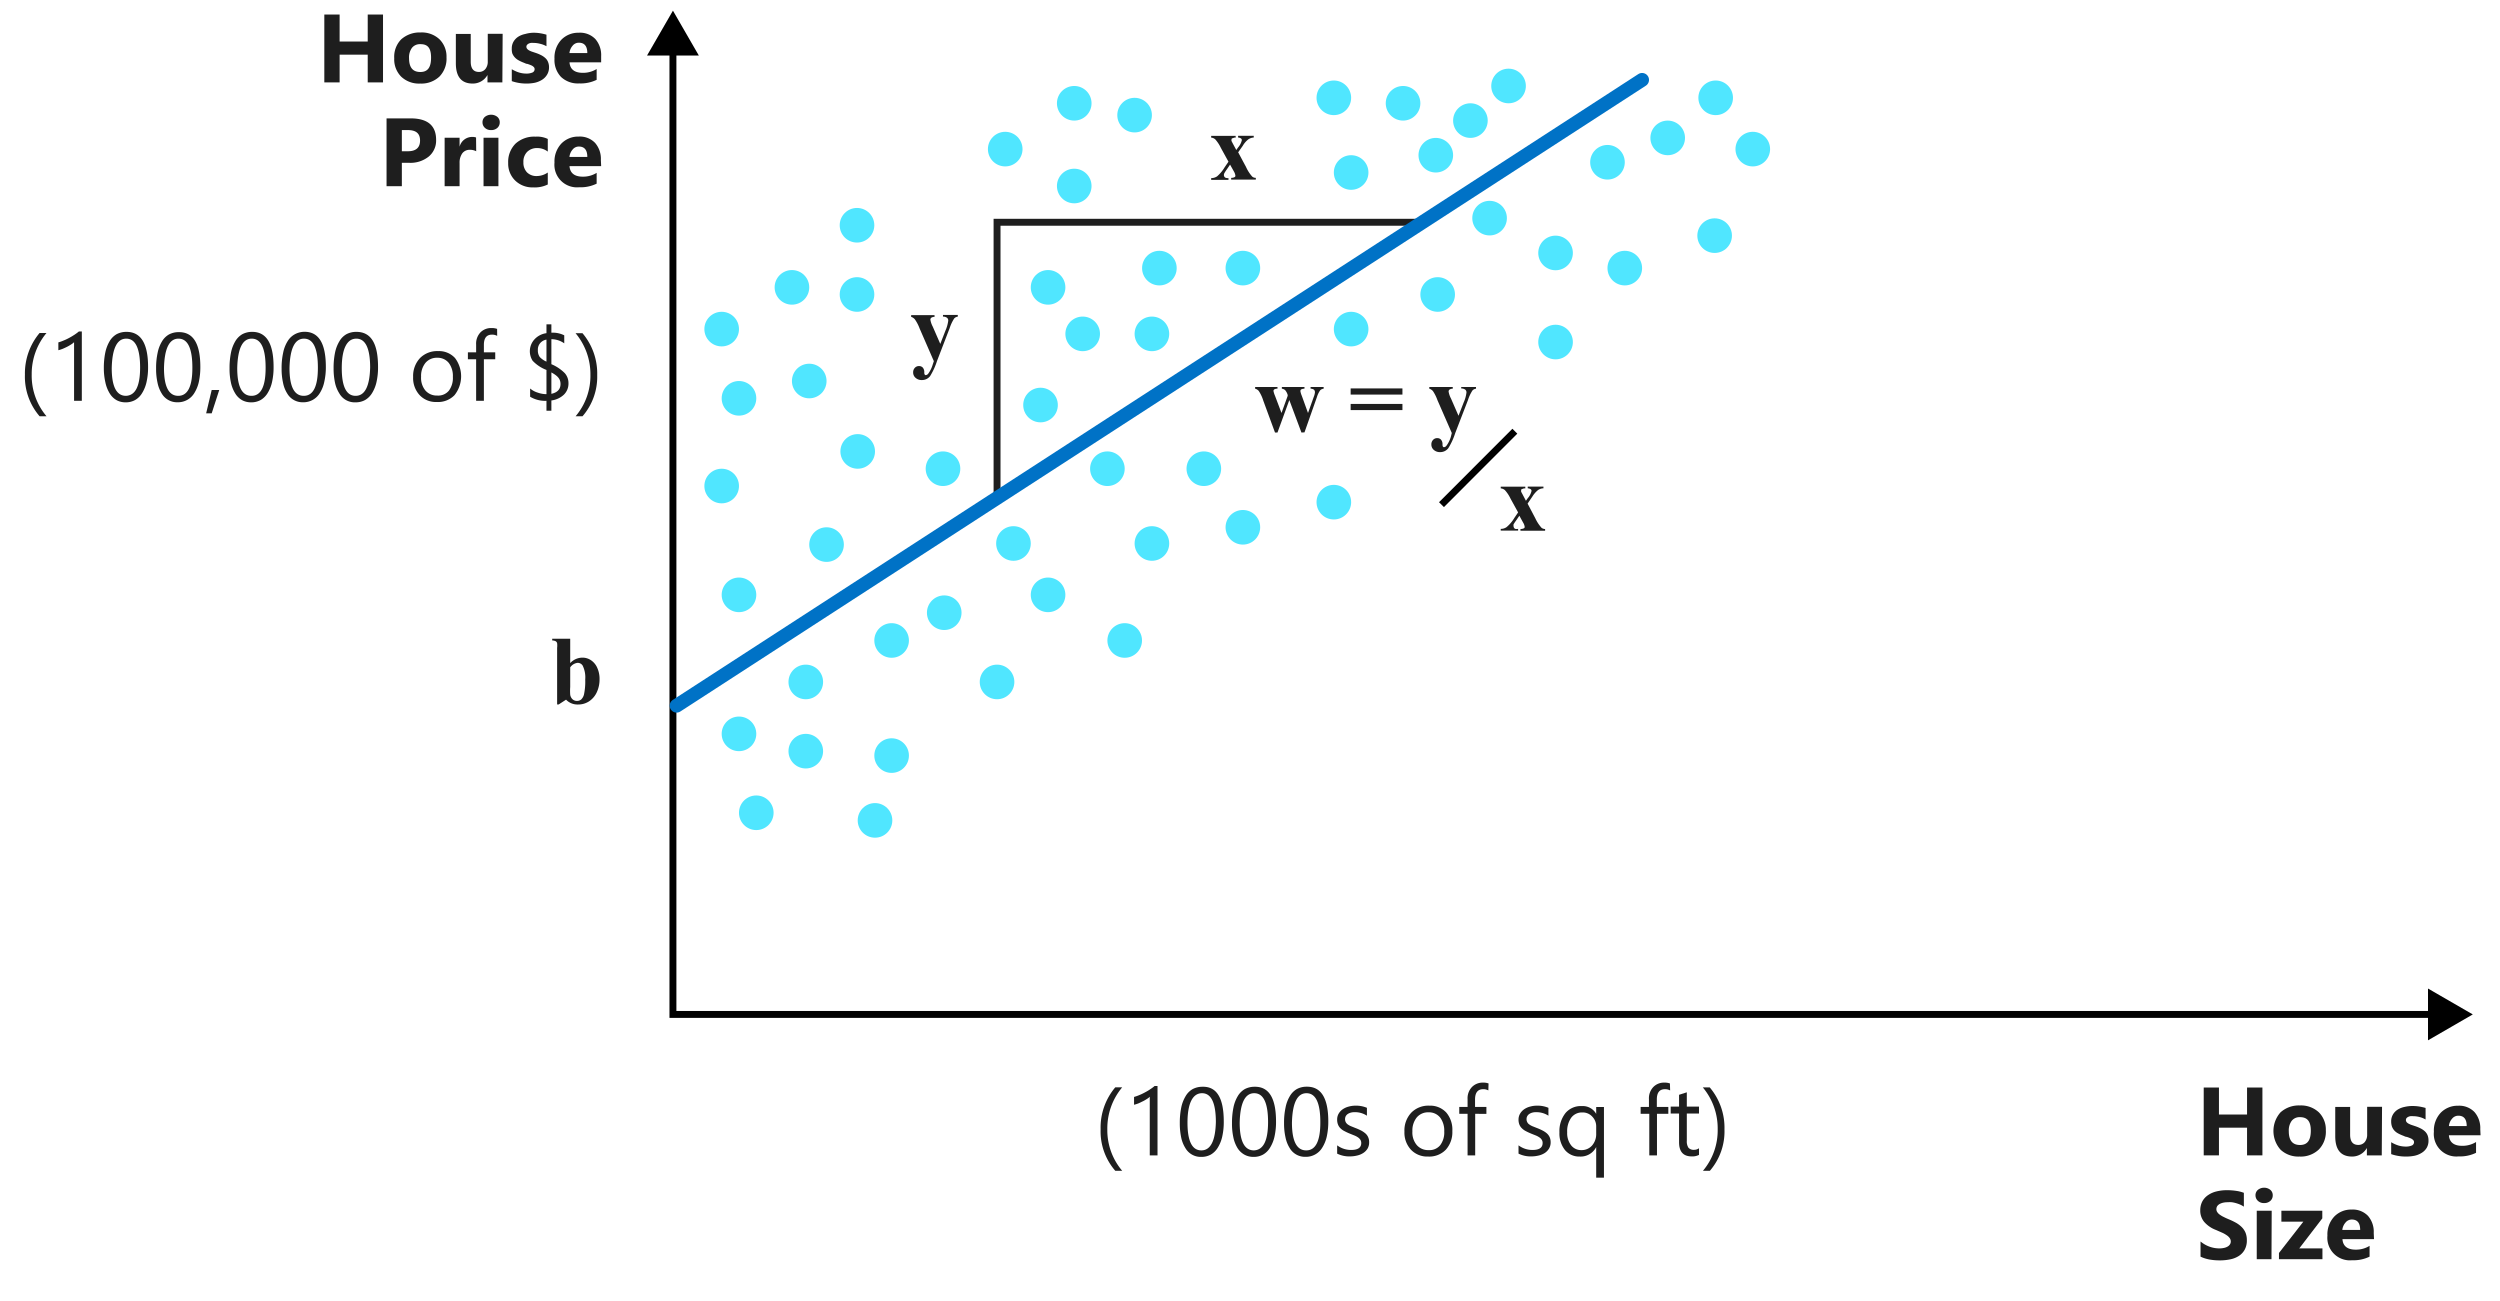 <svg xmlns="http://www.w3.org/2000/svg" viewBox="0 0 361.14 187.93">
  <title>linear-regression</title>
  <g id="Shapes">
    <rect width="361.14" height="187.93" fill="#fff"/>
    <g>
      <polyline points="351.83 146.54 97.21 146.54 97.21 6.92" fill="none" stroke="#000" stroke-miterlimit="10"/>
      <polygon points="350.74 142.8 357.21 146.54 350.74 150.28 350.74 142.8"/>
      <polygon points="100.95 8.02 97.21 1.54 93.47 8.02 100.95 8.02"/>
    </g>
    <polyline points="144.03 71.71 144.03 32.11 205.18 32.11" fill="none" stroke="#1e1e1e" stroke-linecap="round" stroke-miterlimit="10"/>
    <line x1="97.74" y1="101.94" x2="237.21" y2="11.54" fill="none" stroke="#0072c6" stroke-linecap="round" stroke-miterlimit="10" stroke-width="2"/>
    <circle cx="212.41" cy="17.42" r="2.5" fill="#50e6ff"/>
    <circle cx="217.92" cy="12.42" r="2.5" fill="#50e6ff"/>
    <circle cx="136.22" cy="67.71" r="2.5" fill="#50e6ff"/>
    <circle cx="123.9" cy="65.21" r="2.5" fill="#50e6ff"/>
    <circle cx="119.4" cy="78.67" r="2.5" fill="#50e6ff"/>
    <circle cx="106.75" cy="85.93" r="2.5" fill="#50e6ff"/>
    <circle cx="104.25" cy="70.21" r="2.5" fill="#50e6ff"/>
    <circle cx="106.75" cy="57.54" r="2.5" fill="#50e6ff"/>
    <circle cx="116.9" cy="55.04" r="2.5" fill="#50e6ff"/>
    <circle cx="114.4" cy="41.51" r="2.5" fill="#50e6ff"/>
    <circle cx="146.4" cy="78.51" r="2.5" fill="#50e6ff"/>
    <circle cx="151.4" cy="85.93" r="2.5" fill="#50e6ff"/>
    <circle cx="136.4" cy="88.51" r="2.5" fill="#50e6ff"/>
    <circle cx="144.03" cy="98.51" r="2.5" fill="#50e6ff"/>
    <circle cx="128.8" cy="109.15" r="2.5" fill="#50e6ff"/>
    <circle cx="179.54" cy="76.17" r="2.5" fill="#50e6ff"/>
    <circle cx="126.4" cy="118.51" r="2.5" fill="#50e6ff"/>
    <circle cx="109.25" cy="117.41" r="2.5" fill="#50e6ff"/>
    <circle cx="116.4" cy="108.51" r="2.5" fill="#50e6ff"/>
    <circle cx="116.4" cy="98.51" r="2.5" fill="#50e6ff"/>
    <circle cx="128.8" cy="92.52" r="2.5" fill="#50e6ff"/>
    <circle cx="162.47" cy="92.52" r="2.5" fill="#50e6ff"/>
    <circle cx="192.68" cy="72.54" r="2.5" fill="#50e6ff"/>
    <circle cx="166.4" cy="78.51" r="2.5" fill="#50e6ff"/>
    <circle cx="173.9" cy="67.71" r="2.5" fill="#50e6ff"/>
    <circle cx="195.18" cy="47.54" r="2.5" fill="#50e6ff"/>
    <circle cx="215.18" cy="31.51" r="2.5" fill="#50e6ff"/>
    <circle cx="207.68" cy="42.54" r="2.5" fill="#50e6ff"/>
    <circle cx="224.71" cy="49.41" r="2.5" fill="#50e6ff"/>
    <circle cx="224.71" cy="36.54" r="2.5" fill="#50e6ff"/>
    <circle cx="232.21" cy="23.44" r="2.5" fill="#50e6ff"/>
    <circle cx="247.69" cy="34.04" r="2.5" fill="#50e6ff"/>
    <circle cx="234.71" cy="38.73" r="2.5" fill="#50e6ff"/>
    <circle cx="253.2" cy="21.54" r="2.5" fill="#50e6ff"/>
    <circle cx="247.84" cy="14.13" r="2.5" fill="#50e6ff"/>
    <circle cx="240.91" cy="19.92" r="2.5" fill="#50e6ff"/>
    <circle cx="123.8" cy="42.54" r="2.5" fill="#50e6ff"/>
    <circle cx="123.8" cy="32.54" r="2.5" fill="#50e6ff"/>
    <circle cx="159.97" cy="67.71" r="2.5" fill="#50e6ff"/>
    <circle cx="207.41" cy="22.42" r="2.5" fill="#50e6ff"/>
    <circle cx="202.68" cy="14.92" r="2.5" fill="#50e6ff"/>
    <circle cx="195.18" cy="24.92" r="2.5" fill="#50e6ff"/>
    <circle cx="155.18" cy="14.92" r="2.5" fill="#50e6ff"/>
    <circle cx="106.75" cy="106.01" r="2.5" fill="#50e6ff"/>
    <circle cx="163.9" cy="16.63" r="2.5" fill="#50e6ff"/>
    <circle cx="155.18" cy="26.87" r="2.5" fill="#50e6ff"/>
    <circle cx="151.4" cy="41.51" r="2.5" fill="#50e6ff"/>
    <circle cx="156.4" cy="48.23" r="2.5" fill="#50e6ff"/>
    <circle cx="150.31" cy="58.51" r="2.5" fill="#50e6ff"/>
    <circle cx="166.4" cy="48.23" r="2.5" fill="#50e6ff"/>
    <circle cx="167.48" cy="38.73" r="2.5" fill="#50e6ff"/>
    <circle cx="179.54" cy="38.73" r="2.5" fill="#50e6ff"/>
    <circle cx="145.21" cy="21.54" r="2.5" fill="#50e6ff"/>
    <circle cx="104.25" cy="47.54" r="2.5" fill="#50e6ff"/>
    <circle cx="192.68" cy="14.13" r="2.5" fill="#50e6ff"/>
  </g>
  <g id="Text">
    <g>
      <path d="M55.33,11.9H53.12v-4H49.06v4H46.85V2.1h2.21V6h4.06V2.1h2.21Z" fill="#1e1e1e"/>
      <path d="M60.7,12.07a3.72,3.72,0,0,1-2.75-1,3.54,3.54,0,0,1-1-2.66,3.58,3.58,0,0,1,1-2.72,4,4,0,0,1,2.81-1,3.73,3.73,0,0,1,2.74,1,3.51,3.51,0,0,1,1,2.6,3.69,3.69,0,0,1-1,2.75A3.79,3.79,0,0,1,60.7,12.07Zm0-5.69a1.46,1.46,0,0,0-1.19.53,2.34,2.34,0,0,0-.42,1.49c0,1.35.54,2,1.63,2s1.55-.69,1.55-2.07S61.8,6.38,60.75,6.38Z" fill="#1e1e1e"/>
      <path d="M72.57,11.9H70.42V10.83h0a2.42,2.42,0,0,1-2.14,1.24q-2.43,0-2.43-2.94V4.9H68v4c0,1,.4,1.49,1.18,1.49a1.16,1.16,0,0,0,.93-.41,1.65,1.65,0,0,0,.35-1.1v-4h2.15Z" fill="#1e1e1e"/>
      <path d="M73.93,11.72V10a5,5,0,0,0,1.07.48,3.62,3.62,0,0,0,1,.15,2.22,2.22,0,0,0,.9-.15.52.52,0,0,0,.33-.48.43.43,0,0,0-.15-.34,1.12,1.12,0,0,0-.38-.24,5.19,5.19,0,0,0-.52-.19c-.19,0-.37-.12-.54-.18a5.59,5.59,0,0,1-.73-.34,2.1,2.1,0,0,1-.54-.42A1.84,1.84,0,0,1,74,7.7,2.31,2.31,0,0,1,73.93,7a1.92,1.92,0,0,1,.26-1,2.16,2.16,0,0,1,.68-.7,3,3,0,0,1,1-.39A4.8,4.8,0,0,1,77,4.73a6.16,6.16,0,0,1,1,.07,7.51,7.51,0,0,1,.94.21V6.68A3.4,3.4,0,0,0,78,6.32a3.69,3.69,0,0,0-.92-.12,1.75,1.75,0,0,0-.4,0,1.17,1.17,0,0,0-.33.11.67.67,0,0,0-.22.18.41.41,0,0,0-.09.26.49.49,0,0,0,.13.33,1,1,0,0,0,.32.23,2.53,2.53,0,0,0,.44.18l.48.16a5.72,5.72,0,0,1,.78.33,2.67,2.67,0,0,1,.6.42,1.47,1.47,0,0,1,.38.56,1.94,1.94,0,0,1,.14.76A2,2,0,0,1,79,10.83a2.22,2.22,0,0,1-.72.71,3.37,3.37,0,0,1-1,.41,6.08,6.08,0,0,1-1.22.12A6.45,6.45,0,0,1,73.93,11.72Z" fill="#1e1e1e"/>
      <path d="M86.84,9H82.27c.07,1,.72,1.52,1.92,1.52a3.7,3.7,0,0,0,2-.55v1.56a5.24,5.24,0,0,1-2.52.52,3.53,3.53,0,0,1-2.63-.94,3.52,3.52,0,0,1-.94-2.62,3.76,3.76,0,0,1,1-2.76,3.39,3.39,0,0,1,2.49-1A3.05,3.05,0,0,1,86,5.64a3.51,3.51,0,0,1,.84,2.47Zm-2-1.33c0-1-.41-1.5-1.22-1.5a1.14,1.14,0,0,0-.9.43,1.9,1.9,0,0,0-.46,1.07Z" fill="#1e1e1e"/>
      <path d="M58.05,23.52V26.9H55.84V17.1H59.3q3.71,0,3.7,3.12a3,3,0,0,1-1.06,2.39,4.21,4.21,0,0,1-2.84.91Zm0-4.73v3.06h.86c1.18,0,1.77-.52,1.77-1.55s-.59-1.51-1.77-1.51Z" fill="#1e1e1e"/>
      <path d="M68.79,21.85a1.88,1.88,0,0,0-.91-.21,1.32,1.32,0,0,0-1.1.51,2.31,2.31,0,0,0-.39,1.41V26.9H64.23v-7h2.16v1.3h0a1.87,1.87,0,0,1,1.85-1.42,1.48,1.48,0,0,1,.53.08Z" fill="#1e1e1e"/>
      <path d="M70.94,18.79a1.23,1.23,0,0,1-.89-.32,1.06,1.06,0,0,1-.35-.8,1,1,0,0,1,.35-.79,1.45,1.45,0,0,1,1.79,0,1,1,0,0,1,.35.79,1.05,1.05,0,0,1-.35.81A1.28,1.28,0,0,1,70.94,18.79ZM72,26.9H69.85v-7H72Z" fill="#1e1e1e"/>
      <path d="M79.13,26.65a4.28,4.28,0,0,1-2.11.42,3.55,3.55,0,0,1-2.61-1,3.39,3.39,0,0,1-1-2.52,3.73,3.73,0,0,1,1.07-2.81,4,4,0,0,1,2.86-1,3.61,3.61,0,0,1,1.79.33v1.83a2.44,2.44,0,0,0-1.51-.51,2,2,0,0,0-1.47.55,2,2,0,0,0-.54,1.5,2,2,0,0,0,.52,1.46,1.91,1.91,0,0,0,1.43.53,2.81,2.81,0,0,0,1.57-.51Z" fill="#1e1e1e"/>
      <path d="M86.84,24H82.27c.07,1,.72,1.52,1.92,1.52a3.7,3.7,0,0,0,2-.55v1.56a5.24,5.24,0,0,1-2.52.52,3.26,3.26,0,0,1-3.57-3.56,3.76,3.76,0,0,1,1-2.76,3.39,3.39,0,0,1,2.49-1,3.05,3.05,0,0,1,2.37.91,3.51,3.51,0,0,1,.84,2.47Zm-2-1.33c0-1-.41-1.5-1.22-1.5a1.14,1.14,0,0,0-.9.43,1.9,1.9,0,0,0-.46,1.07Z" fill="#1e1e1e"/>
    </g>
    <g>
      <path d="M326.82,166.9H324.6v-4h-4.06v4h-2.2v-9.8h2.2V161h4.06V157.1h2.22Z" fill="#1e1e1e"/>
      <path d="M332.18,167.07a3.75,3.75,0,0,1-2.75-1,4.06,4.06,0,0,1,0-5.38,3.94,3.94,0,0,1,2.81-1,3.77,3.77,0,0,1,2.74,1,3.51,3.51,0,0,1,1,2.6,3.66,3.66,0,0,1-1,2.75A3.77,3.77,0,0,1,332.18,167.07Zm.06-5.69a1.44,1.44,0,0,0-1.19.53,2.34,2.34,0,0,0-.42,1.49c0,1.35.54,2,1.62,2s1.56-.69,1.56-2.07S333.28,161.38,332.24,161.38Z" fill="#1e1e1e"/>
      <path d="M344.06,166.9h-2.15v-1.07h0a2.44,2.44,0,0,1-2.14,1.24q-2.43,0-2.43-2.94V159.9h2.15v4c0,1,.39,1.49,1.18,1.49a1.18,1.18,0,0,0,.93-.41,1.65,1.65,0,0,0,.35-1.1v-4h2.15Z" fill="#1e1e1e"/>
      <path d="M345.42,166.72V165a5,5,0,0,0,1.06.48,3.73,3.73,0,0,0,1,.15,2.23,2.23,0,0,0,.91-.15.52.52,0,0,0,.33-.48.43.43,0,0,0-.15-.34,1.08,1.08,0,0,0-.39-.24,5,5,0,0,0-.51-.19c-.19,0-.37-.12-.54-.18a5.76,5.76,0,0,1-.74-.34,2,2,0,0,1-.53-.42,1.84,1.84,0,0,1-.33-.56,2.31,2.31,0,0,1-.11-.74,1.92,1.92,0,0,1,.26-1,2.07,2.07,0,0,1,.68-.7,3,3,0,0,1,1-.39,4.74,4.74,0,0,1,1.14-.13,6.16,6.16,0,0,1,.95.07,7.93,7.93,0,0,1,.94.21v1.67a3.4,3.4,0,0,0-.88-.36,3.69,3.69,0,0,0-.92-.12,1.75,1.75,0,0,0-.4,0,1.07,1.07,0,0,0-.33.11.71.71,0,0,0-.23.18.47.47,0,0,0-.08.26.48.48,0,0,0,.12.33,1,1,0,0,0,.33.23,2.53,2.53,0,0,0,.44.18l.48.16a5.72,5.72,0,0,1,.78.33,2.67,2.67,0,0,1,.6.42,1.59,1.59,0,0,1,.38.56,2,2,0,0,1,.13.76,2,2,0,0,1-.27,1.07,2.13,2.13,0,0,1-.72.71,3.17,3.17,0,0,1-1,.41,6,6,0,0,1-1.21.12A6.45,6.45,0,0,1,345.42,166.72Z" fill="#1e1e1e"/>
      <path d="M358.33,164h-4.57c.07,1,.71,1.52,1.92,1.52a3.7,3.7,0,0,0,2-.55v1.56a5.3,5.3,0,0,1-2.52.52,3.26,3.26,0,0,1-3.57-3.56,3.76,3.76,0,0,1,1-2.76,3.39,3.39,0,0,1,2.49-1,3.05,3.05,0,0,1,2.37.91,3.51,3.51,0,0,1,.84,2.47Zm-2-1.33c0-1-.4-1.5-1.21-1.5a1.14,1.14,0,0,0-.9.43,1.84,1.84,0,0,0-.46,1.07Z" fill="#1e1e1e"/>
      <path d="M317.88,181.53v-2.19a4.36,4.36,0,0,0,1.3.75,4.26,4.26,0,0,0,1.4.25,3.13,3.13,0,0,0,.73-.08,1.66,1.66,0,0,0,.52-.21.92.92,0,0,0,.31-.31.77.77,0,0,0,.11-.4.85.85,0,0,0-.17-.51,1.63,1.63,0,0,0-.45-.41,3.8,3.8,0,0,0-.67-.37l-.84-.37a4.22,4.22,0,0,1-1.71-1.17,2.52,2.52,0,0,1-.57-1.66,2.74,2.74,0,0,1,.31-1.32,2.59,2.59,0,0,1,.84-.9,3.61,3.61,0,0,1,1.23-.53,6.3,6.3,0,0,1,1.47-.17,9.11,9.11,0,0,1,1.36.1,5.11,5.11,0,0,1,1.09.28v2a3.45,3.45,0,0,0-.54-.3,5.29,5.29,0,0,0-.6-.21,4.13,4.13,0,0,0-.61-.13,3.86,3.86,0,0,0-.58,0,2.9,2.9,0,0,0-.68.07,2.09,2.09,0,0,0-.52.2,1.1,1.1,0,0,0-.33.31.84.84,0,0,0-.11.41.74.74,0,0,0,.13.44,1.3,1.3,0,0,0,.37.37,3.42,3.42,0,0,0,.58.34c.23.12.48.23.77.35a9.52,9.52,0,0,1,1.06.52,4,4,0,0,1,.8.63,2.55,2.55,0,0,1,.51.79,2.82,2.82,0,0,1,.18,1.05,2.75,2.75,0,0,1-.31,1.37,2.48,2.48,0,0,1-.85.91,3.54,3.54,0,0,1-1.24.49,7.17,7.17,0,0,1-1.49.15,8.31,8.31,0,0,1-1.53-.13A5.12,5.12,0,0,1,317.88,181.53Z" fill="#1e1e1e"/>
      <path d="M327.06,173.79a1.23,1.23,0,0,1-.89-.32,1.06,1.06,0,0,1-.35-.8,1,1,0,0,1,.35-.79,1.45,1.45,0,0,1,1.79,0,1,1,0,0,1,.35.79,1.05,1.05,0,0,1-.35.81A1.28,1.28,0,0,1,327.06,173.79Zm1.07,8.11H326v-7h2.16Z" fill="#1e1e1e"/>
      <path d="M335.49,181.9h-6.28V181l3.52-4.52h-3.17V174.9h5.91V176l-3.33,4.34h3.35Z" fill="#1e1e1e"/>
      <path d="M342.94,179h-4.56c.07,1,.71,1.52,1.92,1.52a3.7,3.7,0,0,0,2-.55v1.56a5.3,5.3,0,0,1-2.52.52,3.26,3.26,0,0,1-3.57-3.56,3.76,3.76,0,0,1,1-2.76,3.37,3.37,0,0,1,2.49-1,3.05,3.05,0,0,1,2.37.91,3.5,3.5,0,0,1,.83,2.47Zm-2-1.33c0-1-.4-1.5-1.21-1.5a1.14,1.14,0,0,0-.9.43,1.91,1.91,0,0,0-.47,1.07Z" fill="#1e1e1e"/>
    </g>
    <path d="M82.37,92.27v3.52A2.41,2.41,0,0,1,84.14,95a2.18,2.18,0,0,1,1.24.38,2.53,2.53,0,0,1,.9,1.1,3.84,3.84,0,0,1,.33,1.64,4.37,4.37,0,0,1-.41,1.9,3.12,3.12,0,0,1-1.12,1.3,2.85,2.85,0,0,1-1.59.45,2.27,2.27,0,0,1-1.72-.7l-1.06.69h-.23V93.59a2.86,2.86,0,0,0,0-.68.47.47,0,0,0-.21-.28,1.12,1.12,0,0,0-.5-.11v-.25Zm0,4.13v2.84a7.76,7.76,0,0,0,0,1.11,1.12,1.12,0,0,0,.32.65.93.93,0,0,0,.67.25.92.92,0,0,0,.59-.2,1.48,1.48,0,0,0,.42-.78,9,9,0,0,0,.17-2.12,3.86,3.86,0,0,0-.37-2,.85.85,0,0,0-.72-.4A1.52,1.52,0,0,0,82.37,96.4Z" fill="#1e1e1e"/>
    <g>
      <path d="M6.72,60.13h-1a8.74,8.74,0,0,1-2.12-6A9.08,9.08,0,0,1,5.72,48.1h1a9.21,9.21,0,0,0-2.14,6A9.05,9.05,0,0,0,6.72,60.13Z" fill="#1e1e1e"/>
      <path d="M11.82,57.9H10.7V49.43a2.28,2.28,0,0,1-.38.3c-.17.11-.35.22-.56.33s-.43.21-.66.31a4.76,4.76,0,0,1-.67.22V49.46a5.68,5.68,0,0,0,.78-.28,6.81,6.81,0,0,0,.82-.39q.39-.21.75-.45a7.15,7.15,0,0,0,.62-.46h.42Z" fill="#1e1e1e"/>
      <path d="M21.39,53a9.51,9.51,0,0,1-.22,2.18,5.1,5.1,0,0,1-.64,1.6,2.8,2.8,0,0,1-1,1,2.75,2.75,0,0,1-1.39.34,2.67,2.67,0,0,1-1.31-.32,2.77,2.77,0,0,1-1-1,4.89,4.89,0,0,1-.6-1.53A9.2,9.2,0,0,1,15,53.2a10.9,10.9,0,0,1,.21-2.27,5.47,5.47,0,0,1,.63-1.65,2.86,2.86,0,0,1,1-1,3,3,0,0,1,1.42-.34Q21.39,47.93,21.39,53Zm-1.15.11q0-4.18-2-4.19t-2.1,4.26q0,4,2.06,4C19.57,57.12,20.24,55.77,20.24,53.07Z" fill="#1e1e1e"/>
      <path d="M28.94,53a10.1,10.1,0,0,1-.22,2.18,5.1,5.1,0,0,1-.65,1.6,2.75,2.75,0,0,1-2.42,1.33,2.56,2.56,0,0,1-2.29-1.27,4.66,4.66,0,0,1-.6-1.53,9.16,9.16,0,0,1-.21-2.07,10.22,10.22,0,0,1,.22-2.27,5,5,0,0,1,.63-1.65,2.79,2.79,0,0,1,1-1,2.94,2.94,0,0,1,1.41-.34Q28.94,47.93,28.94,53Zm-1.15.11q0-4.18-2-4.19t-2.1,4.26q0,4,2.06,4T27.79,53.07Z" fill="#1e1e1e"/>
      <path d="M31.67,56.34l-1.09,3.37h-.8l.8-3.37Z" fill="#1e1e1e"/>
      <path d="M39.52,53a9.51,9.51,0,0,1-.22,2.18,5.1,5.1,0,0,1-.64,1.6,2.88,2.88,0,0,1-1,1,2.75,2.75,0,0,1-1.39.34,2.67,2.67,0,0,1-1.31-.32,2.77,2.77,0,0,1-1-1,4.89,4.89,0,0,1-.6-1.53,9.2,9.2,0,0,1-.2-2.07,10.9,10.9,0,0,1,.21-2.27A5.22,5.22,0,0,1,34,49.28a2.86,2.86,0,0,1,1-1,3,3,0,0,1,1.42-.34Q39.52,47.93,39.52,53Zm-1.15.11q0-4.18-2-4.19t-2.1,4.26q0,4,2.06,4T38.37,53.07Z" fill="#1e1e1e"/>
      <path d="M47.07,53a9.47,9.47,0,0,1-.23,2.18,4.87,4.87,0,0,1-.64,1.6,2.75,2.75,0,0,1-2.42,1.33,2.56,2.56,0,0,1-2.29-1.27,4.45,4.45,0,0,1-.6-1.53,9.16,9.16,0,0,1-.21-2.07,10.22,10.22,0,0,1,.22-2.27,5,5,0,0,1,.63-1.65,2.79,2.79,0,0,1,1-1A2.94,2.94,0,0,1,44,47.93Q47.07,47.93,47.07,53Zm-1.15.11q0-4.18-2-4.19t-2.1,4.26q0,4,2.06,4T45.92,53.07Z" fill="#1e1e1e"/>
      <path d="M54.61,53a9.51,9.51,0,0,1-.22,2.18,5.1,5.1,0,0,1-.64,1.6,2.86,2.86,0,0,1-1,1,2.78,2.78,0,0,1-1.39.34A2.56,2.56,0,0,1,49,56.8a4.66,4.66,0,0,1-.61-1.53,9.82,9.82,0,0,1-.2-2.07,10.9,10.9,0,0,1,.21-2.27,5.22,5.22,0,0,1,.64-1.65,2.76,2.76,0,0,1,1-1,3,3,0,0,1,1.42-.34C53.59,47.93,54.61,49.61,54.61,53Zm-1.14.11c0-2.79-.67-4.19-2-4.19s-2.1,1.42-2.1,4.26q0,4,2,4T53.47,53.07Z" fill="#1e1e1e"/>
      <path d="M63.08,58.07a3.21,3.21,0,0,1-2.47-1,3.62,3.62,0,0,1-.93-2.6,3.79,3.79,0,0,1,1-2.75,3.48,3.48,0,0,1,2.61-1,3.13,3.13,0,0,1,2.44,1,4.38,4.38,0,0,1-.07,5.36A3.31,3.31,0,0,1,63.08,58.07Zm.09-6.39a2.14,2.14,0,0,0-1.71.74,3,3,0,0,0-.63,2,2.85,2.85,0,0,0,.63,2,2.17,2.17,0,0,0,1.71.72,2,2,0,0,0,1.67-.7,3.06,3.06,0,0,0,.58-2,3.13,3.13,0,0,0-.58-2A2.06,2.06,0,0,0,63.17,51.68Z" fill="#1e1e1e"/>
      <path d="M71.82,48.52a1.54,1.54,0,0,0-.75-.18c-.78,0-1.17.49-1.17,1.48V50.9h1.64v1H69.9v6H68.78v-6H67.59v-1h1.19V49.77A2.36,2.36,0,0,1,69.42,48,2.13,2.13,0,0,1,71,47.39a2.23,2.23,0,0,1,.81.12Z" fill="#1e1e1e"/>
      <path d="M79.65,57.85v1.48h-.71V57.9a4.19,4.19,0,0,1-2.36-.59V56.12a3,3,0,0,0,1.08.59,3.9,3.9,0,0,0,1.28.23v-3.5a5.37,5.37,0,0,1-2-1.33A2.54,2.54,0,0,1,77.23,49a2.83,2.83,0,0,1,1.71-.87V46.85h.71v1.21a3.72,3.72,0,0,1,1.86.38V49.6A3.19,3.19,0,0,0,79.65,49v3.61a6,6,0,0,1,1.95,1.31,2.18,2.18,0,0,1,.52,1.44A2.24,2.24,0,0,1,81.47,57,3.23,3.23,0,0,1,79.65,57.85Zm-.71-5.61V49.06a1.51,1.51,0,0,0-.91.51,1.41,1.41,0,0,0-.33,1,1.6,1.6,0,0,0,.27,1A2.91,2.91,0,0,0,78.94,52.24Zm.71,1.56v3.09c.88-.19,1.32-.67,1.32-1.42S80.53,54.28,79.65,53.8Z" fill="#1e1e1e"/>
      <path d="M84.15,60.13h-1a9,9,0,0,0,2.14-6,9.22,9.22,0,0,0-2.15-6h1a9,9,0,0,1,2.13,6.06A8.7,8.7,0,0,1,84.15,60.13Z" fill="#1e1e1e"/>
    </g>
    <g>
      <path d="M162.11,169.13h-1a8.69,8.69,0,0,1-2.12-6,9,9,0,0,1,2.12-6.06h1a9.22,9.22,0,0,0-2.15,6.05A9.05,9.05,0,0,0,162.11,169.13Z" fill="#1e1e1e"/>
      <path d="M167.21,166.9h-1.12v-8.47a1.93,1.93,0,0,1-.38.3,5.54,5.54,0,0,1-.56.33l-.65.31a4.87,4.87,0,0,1-.68.22v-1.13a6.31,6.31,0,0,0,.79-.28,7.48,7.48,0,0,0,.81-.39,6.76,6.76,0,0,0,.75-.45,5.88,5.88,0,0,0,.62-.46h.42Z" fill="#1e1e1e"/>
      <path d="M176.78,162a9.51,9.51,0,0,1-.22,2.18,5.1,5.1,0,0,1-.64,1.6,2.86,2.86,0,0,1-1,1,2.78,2.78,0,0,1-1.39.34,2.56,2.56,0,0,1-2.29-1.27,4.66,4.66,0,0,1-.61-1.53,9.82,9.82,0,0,1-.2-2.07,10.9,10.9,0,0,1,.21-2.27,5.22,5.22,0,0,1,.64-1.65,2.76,2.76,0,0,1,1-1,3,3,0,0,1,1.42-.34C175.76,156.93,176.78,158.61,176.78,162Zm-1.14.11c0-2.79-.67-4.19-2-4.19s-2.1,1.42-2.1,4.26q0,4,2,4T175.64,162.07Z" fill="#1e1e1e"/>
      <path d="M184.33,162a9.51,9.51,0,0,1-.22,2.18,5.1,5.1,0,0,1-.64,1.6,2.8,2.8,0,0,1-1,1,2.75,2.75,0,0,1-1.39.34,2.67,2.67,0,0,1-1.31-.32,2.77,2.77,0,0,1-1-.95,4.89,4.89,0,0,1-.6-1.53,9.2,9.2,0,0,1-.2-2.07,10.9,10.9,0,0,1,.21-2.27,5.22,5.22,0,0,1,.63-1.65,2.86,2.86,0,0,1,1-1,3,3,0,0,1,1.42-.34Q184.33,156.93,184.33,162Zm-1.15.11q0-4.19-2-4.19t-2.1,4.26q0,4,2.06,4C182.51,166.12,183.18,164.77,183.18,162.07Z" fill="#1e1e1e"/>
      <path d="M191.88,162a10.1,10.1,0,0,1-.22,2.18,5.1,5.1,0,0,1-.65,1.6,2.75,2.75,0,0,1-2.42,1.33,2.56,2.56,0,0,1-2.29-1.27,4.66,4.66,0,0,1-.6-1.53,9.16,9.16,0,0,1-.21-2.07,10.22,10.22,0,0,1,.22-2.27,5,5,0,0,1,.63-1.65,2.79,2.79,0,0,1,1-1,2.94,2.94,0,0,1,1.41-.34Q191.88,156.93,191.88,162Zm-1.15.11q0-4.19-2-4.19t-2.1,4.26q0,4,2.06,4T190.73,162.07Z" fill="#1e1e1e"/>
      <path d="M193.16,166.65v-1.2a3.33,3.33,0,0,0,2,.67c1,0,1.48-.33,1.48-1a.9.9,0,0,0-.13-.48,1.37,1.37,0,0,0-.34-.34,2.7,2.7,0,0,0-.51-.27l-.62-.25a8.07,8.07,0,0,1-.82-.38,2.22,2.22,0,0,1-.59-.42,1.48,1.48,0,0,1-.35-.54,1.86,1.86,0,0,1-.12-.7,1.66,1.66,0,0,1,.22-.87,2,2,0,0,1,.6-.64,2.68,2.68,0,0,1,.86-.38,3.66,3.66,0,0,1,1-.13,4,4,0,0,1,1.62.31v1.14a3.12,3.12,0,0,0-1.77-.51,2,2,0,0,0-.57.07,1.63,1.63,0,0,0-.44.2,1,1,0,0,0-.28.31,1,1,0,0,0-.1.41,1,1,0,0,0,.1.45,1,1,0,0,0,.29.33,2.31,2.31,0,0,0,.47.26l.62.25a8.42,8.42,0,0,1,.84.37,3.35,3.35,0,0,1,.62.42,1.53,1.53,0,0,1,.4.55,1.64,1.64,0,0,1,.14.73,1.72,1.72,0,0,1-.22.9,2,2,0,0,1-.62.64,2.68,2.68,0,0,1-.88.37,4.42,4.42,0,0,1-1,.13A4,4,0,0,1,193.16,166.65Z" fill="#1e1e1e"/>
      <path d="M206.29,167.07a3.23,3.23,0,0,1-2.48-1,3.62,3.62,0,0,1-.93-2.6,3.75,3.75,0,0,1,1-2.75,3.46,3.46,0,0,1,2.6-1,3.16,3.16,0,0,1,2.45,1,3.83,3.83,0,0,1,.87,2.67,3.79,3.79,0,0,1-.94,2.69A3.33,3.33,0,0,1,206.29,167.07Zm.08-6.39a2.14,2.14,0,0,0-1.71.74,3,3,0,0,0-.63,2,2.81,2.81,0,0,0,.64,2,2.15,2.15,0,0,0,1.7.72,2,2,0,0,0,1.67-.7,3.06,3.06,0,0,0,.59-2,3.13,3.13,0,0,0-.59-2A2.06,2.06,0,0,0,206.37,160.68Z" fill="#1e1e1e"/>
      <path d="M215,157.52a1.47,1.47,0,0,0-.74-.18c-.78,0-1.18.49-1.18,1.48v1.08h1.64v1H213.1v6H212v-6h-1.2v-1H212v-1.13a2.35,2.35,0,0,1,.63-1.74,2.16,2.16,0,0,1,1.59-.64,2.23,2.23,0,0,1,.81.12Z" fill="#1e1e1e"/>
      <path d="M219.36,166.65v-1.2a3.31,3.31,0,0,0,2,.67c1,0,1.48-.33,1.48-1a.82.82,0,0,0-.13-.48,1.1,1.1,0,0,0-.34-.34,2.61,2.61,0,0,0-.5-.27l-.63-.25c-.31-.13-.58-.25-.82-.38a2.17,2.17,0,0,1-.58-.42,1.51,1.51,0,0,1-.36-.54,1.86,1.86,0,0,1-.12-.7,1.66,1.66,0,0,1,.23-.87,2,2,0,0,1,.6-.64,2.68,2.68,0,0,1,.86-.38,3.64,3.64,0,0,1,1-.13,4,4,0,0,1,1.63.31v1.14a3.17,3.17,0,0,0-1.78-.51,2,2,0,0,0-.57.07,1.56,1.56,0,0,0-.43.2.91.91,0,0,0-.28.31.83.83,0,0,0-.1.41.88.88,0,0,0,.1.45.83.83,0,0,0,.29.33,2.22,2.22,0,0,0,.46.26l.63.25a8.19,8.19,0,0,1,.83.37,3.13,3.13,0,0,1,.63.42,1.66,1.66,0,0,1,.4.55,1.79,1.79,0,0,1,.14.73,1.72,1.72,0,0,1-.23.9,2,2,0,0,1-.61.64,2.78,2.78,0,0,1-.88.37,4.51,4.51,0,0,1-1.05.13A3.94,3.94,0,0,1,219.36,166.65Z" fill="#1e1e1e"/>
      <path d="M231.7,170.12h-1.12V165.7h0a2.52,2.52,0,0,1-2.39,1.37,2.66,2.66,0,0,1-2.12-.94,3.85,3.85,0,0,1-.8-2.56,4.2,4.2,0,0,1,.88-2.79,2.89,2.89,0,0,1,2.35-1,2.22,2.22,0,0,1,2.08,1.13h0v-1h1.12Zm-1.12-6.37v-1a2,2,0,0,0-.57-1.45,1.86,1.86,0,0,0-1.43-.6,1.93,1.93,0,0,0-1.6.75,3.35,3.35,0,0,0-.59,2.11,2.86,2.86,0,0,0,.57,1.89,1.81,1.81,0,0,0,1.46.69,2,2,0,0,0,1.57-.67A2.51,2.51,0,0,0,230.58,163.75Z" fill="#1e1e1e"/>
      <path d="M241.26,157.52a1.53,1.53,0,0,0-.74-.18c-.79,0-1.18.49-1.18,1.48v1.08H241v1h-1.64v6h-1.11v-6H237v-1h1.2v-1.13a2.35,2.35,0,0,1,.63-1.74,2.13,2.13,0,0,1,1.59-.64,2.23,2.23,0,0,1,.81.12Z" fill="#1e1e1e"/>
      <path d="M245.43,166.83a2.1,2.1,0,0,1-1.05.22c-1.22,0-1.83-.68-1.83-2.05v-4.14h-1.21v-1h1.21v-1.71l1.12-.36v2.07h1.76v1h-1.76v3.94a1.65,1.65,0,0,0,.24,1,1,1,0,0,0,.79.3,1.2,1.2,0,0,0,.73-.23Z" fill="#1e1e1e"/>
      <path d="M247,169.13h-1a9.05,9.05,0,0,0,2.13-6,9.22,9.22,0,0,0-2.15-6.05h1a9,9,0,0,1,2.13,6.06A8.7,8.7,0,0,1,247,169.13Z" fill="#1e1e1e"/>
    </g>
    <path d="M178.86,22,180,24.13a5.43,5.43,0,0,0,.9,1.39.77.77,0,0,0,.51.17v.25h-3.56v-.25a1,1,0,0,0,.51-.11.22.22,0,0,0,.1-.2,1.52,1.52,0,0,0-.21-.6l-.56-1-.47.69a5.26,5.26,0,0,0-.36.56.56.56,0,0,0-.06.23.45.45,0,0,0,.07.27.34.34,0,0,0,.18.15,1,1,0,0,0,.41.05v.25h-2.5v-.25a1.51,1.51,0,0,0,.85-.25,5.37,5.37,0,0,0,1.12-1.35l.53-.77-1.1-2a5.19,5.19,0,0,0-.81-1.23,1,1,0,0,0-.59-.25v-.25h3.54v.25h-.19l-.35.12a.2.2,0,0,0-.06.16.52.52,0,0,0,0,.21s.08.16.19.37l.5.93.26-.37a2.39,2.39,0,0,0,.54-1.05.3.3,0,0,0-.11-.24.8.8,0,0,0-.43-.14v-.25h2.26v.25a1.48,1.48,0,0,0-.78.26,3.21,3.21,0,0,0-.81.94Z" fill="#1e1e1e"/>
    <path d="M134.9,52.17l-2.06-4.73a5.79,5.79,0,0,0-.69-1.32,1.18,1.18,0,0,0-.53-.35v-.25H135v.25a.85.85,0,0,0-.47.13.35.35,0,0,0-.13.28,3.19,3.19,0,0,0,.34,1l1.09,2.5.75-1.93a5.11,5.11,0,0,0,.4-1.44.51.51,0,0,0-.17-.4.94.94,0,0,0-.59-.17v-.25h2.14v.25a.83.83,0,0,0-.51.25,6,6,0,0,0-.67,1.42l-1.82,4.73a9.8,9.8,0,0,1-1,2.19,1.47,1.47,0,0,1-1.18.57,1.29,1.29,0,0,1-.92-.32,1,1,0,0,1-.35-.78.92.92,0,0,1,.24-.66.79.79,0,0,1,.6-.26.71.71,0,0,1,.55.22,1,1,0,0,1,.22.68.59.59,0,0,0,.06.33.18.18,0,0,0,.15.08.51.51,0,0,0,.35-.2,4.13,4.13,0,0,0,.65-1.31Z" fill="#1e1e1e"/>
    <g>
      <g>
        <path d="M188,62.48l-1.75-4.69-1.71,4.69h-.36l-1.7-4.63a5.23,5.23,0,0,0-.65-1.38,1,1,0,0,0-.52-.32V55.9h3.23v.25a.85.85,0,0,0-.46.1.28.28,0,0,0-.12.22,3.16,3.16,0,0,0,.22.7l.94,2.49.9-2.49L186,57a1.85,1.85,0,0,0-.36-.65.89.89,0,0,0-.47-.2V55.9h3.27v.25a.94.94,0,0,0-.48.11.3.3,0,0,0-.11.24,2.81,2.81,0,0,0,.2.67l.9,2.49.82-2.3a2.37,2.37,0,0,0,.18-.67.53.53,0,0,0-.13-.39.84.84,0,0,0-.5-.15V55.9h1.89v.25a.81.81,0,0,0-.5.23,3.41,3.41,0,0,0-.48,1l-1.79,5.08Z" fill="#1e1e1e"/>
        <path d="M195.11,56.11h7.48V57h-7.48Zm0,2.24h7.48v.89h-7.48Z" fill="#1e1e1e"/>
        <path d="M209.72,62.55l-2.07-4.74A5.88,5.88,0,0,0,207,56.5a1.12,1.12,0,0,0-.53-.35V55.9h3.39v.25a.85.85,0,0,0-.47.13.35.35,0,0,0-.13.28,3.19,3.19,0,0,0,.34,1l1.09,2.5.75-1.93a4.78,4.78,0,0,0,.4-1.44.51.51,0,0,0-.17-.4.94.94,0,0,0-.59-.17V55.9h2.14v.25a.83.83,0,0,0-.51.25,5.78,5.78,0,0,0-.66,1.41l-1.83,4.74a9.8,9.8,0,0,1-1,2.19,1.45,1.45,0,0,1-1.18.57,1.29,1.29,0,0,1-.92-.32,1,1,0,0,1-.35-.78.92.92,0,0,1,.24-.66.79.79,0,0,1,.6-.26.71.71,0,0,1,.55.22,1,1,0,0,1,.22.68.59.59,0,0,0,.06.33.18.18,0,0,0,.16.08.5.5,0,0,0,.34-.2,4.1,4.1,0,0,0,.65-1.32Z" fill="#1e1e1e"/>
      </g>
      <line x1="208.23" y1="72.9" x2="218.83" y2="62.29" fill="none" stroke="#000"/>
      <path d="M220.67,72.75l1.11,2.11a5.58,5.58,0,0,0,.91,1.39.84.84,0,0,0,.51.17v.25h-3.56v-.25a1.15,1.15,0,0,0,.51-.11.23.23,0,0,0,.1-.2,1.5,1.5,0,0,0-.22-.61l-.55-1-.47.69a6.37,6.37,0,0,0-.37.56.68.68,0,0,0,0,.23.44.44,0,0,0,.07.26.37.37,0,0,0,.17.16,1.31,1.31,0,0,0,.42,0v.25h-2.51v-.25a1.42,1.42,0,0,0,.85-.26,5.23,5.23,0,0,0,1.13-1.34l.53-.78-1.1-2a5,5,0,0,0-.81-1.22,1.07,1.07,0,0,0-.6-.25v-.25h3.55v.25h-.19l-.35.12a.18.18,0,0,0-.06.16.88.88,0,0,0,0,.21l.2.37.49.93.26-.37a2.35,2.35,0,0,0,.55-1.06.31.31,0,0,0-.12-.24.87.87,0,0,0-.43-.13v-.25h2.27v.25a1.47,1.47,0,0,0-.78.25,3.69,3.69,0,0,0-.82.94Z" fill="#1e1e1e"/>
    </g>
  </g>
</svg>
